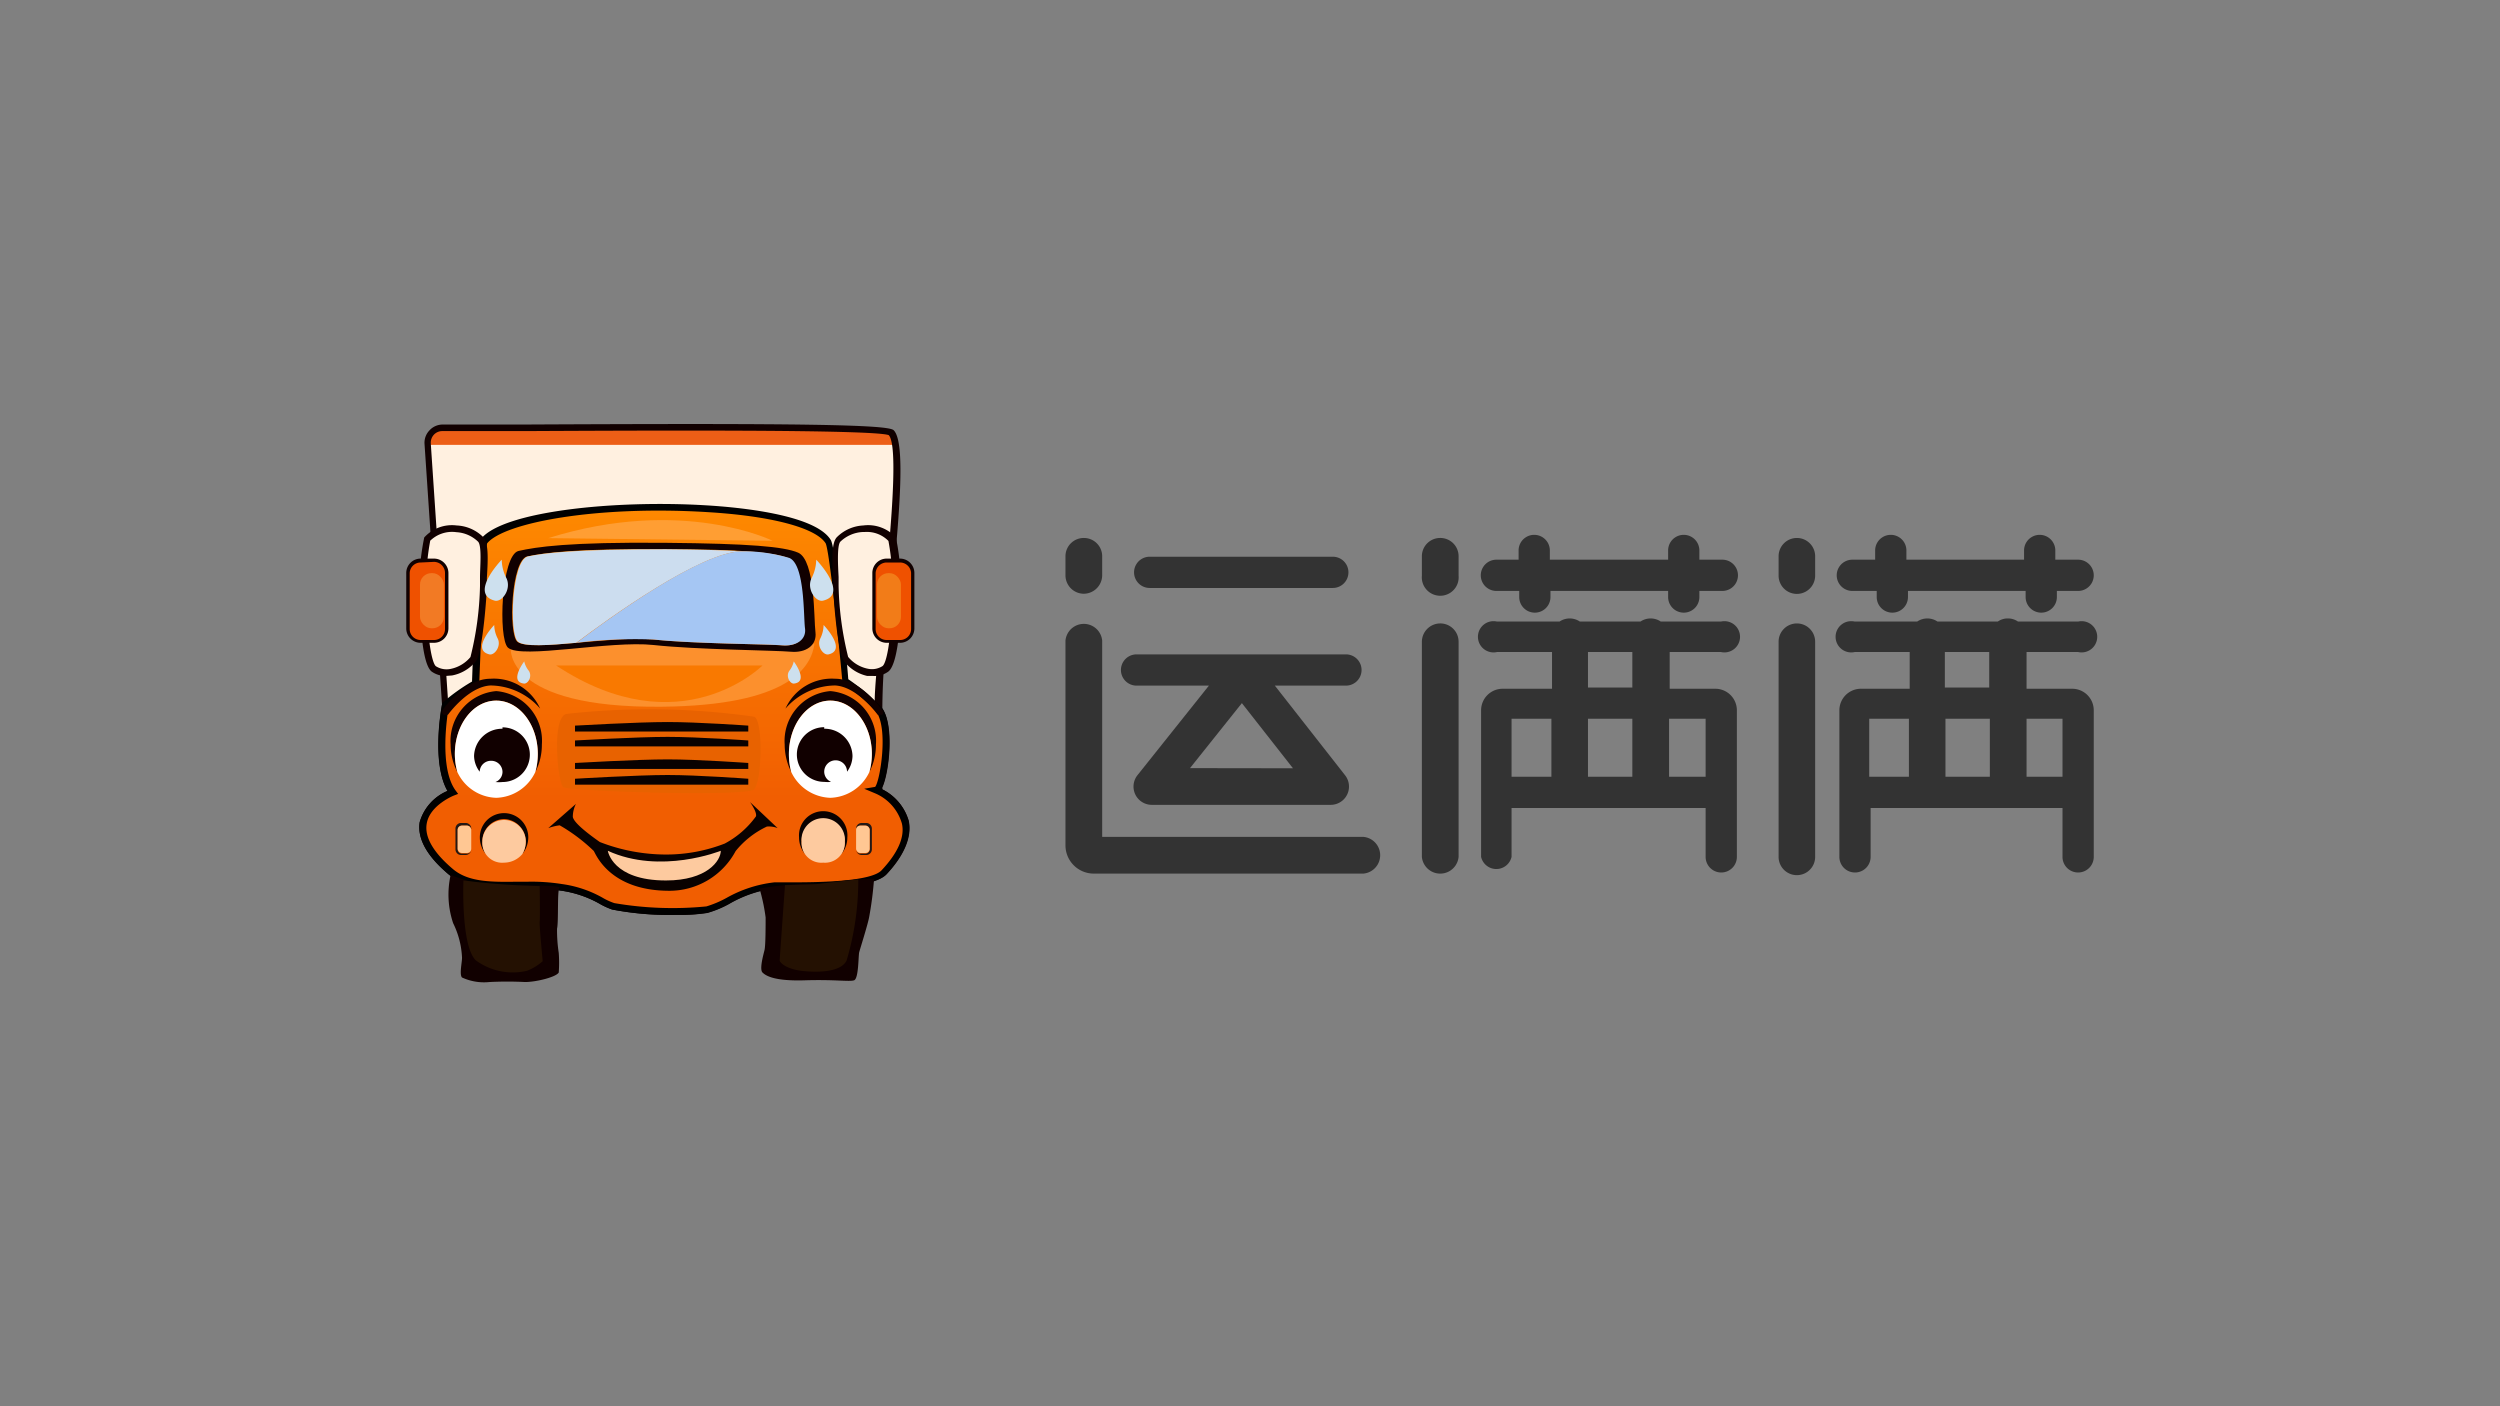 <svg id="图层_1" data-name="图层 1" xmlns="http://www.w3.org/2000/svg" xmlns:xlink="http://www.w3.org/1999/xlink" viewBox="0 0 160 90"><rect x="0" y="0" width="160" height="90" fill="#808080" stroke="none"/><defs><style>.cls-1{fill:#fff0e0;}.cls-2{fill:#ef5100;}.cls-3{clip-path:url(#clip-path);}.cls-4{fill:#ec5e16;}.cls-5{fill:#100;}.cls-6{fill:url(#未命名的渐变_113);}.cls-7{fill:#241102;}.cls-8{fill:#f27a24;}.cls-9{fill:#f27c18;}.cls-10{fill:#fff;}.cls-11{fill:#090100;}.cls-12{fill:#fdca9f;}.cls-13{fill:#231815;}.cls-14{fill:#ffc793;}.cls-15{fill:#e86200;}.cls-16{fill:#ff9e33;}.cls-17{fill:#fc902d;}.cls-18{fill:#f97900;}.cls-19{fill:#ccddef;}.cls-20{fill:#a5c6f3;}.cls-21{fill:#cde0ee;}.cls-22{fill:#333;}</style><clipPath id="clip-path"><path id="_剪贴路径_" data-name="&lt;剪贴路径&gt;" class="cls-1" d="M27.39,28.4l1.12,16.7S27.74,49,29,50.71c0,0-4.22,1.61-.12,5.09,1.65,1.39,4.58.54,7.09,1A11.1,11.1,0,0,1,39.25,58a22.44,22.44,0,0,0,6,.21c1-.21,2.62-1.47,4.31-1.54s6.12.08,7-.87c3.41-3.63-.47-5.24-.47-5.24.43-.08,1-3.92.18-5.14-.49-.7,2.05-16.54.76-17.76-.57-.54-23.52-.27-28.71-.29A1,1,0,0,0,27.39,28.4Z"/></clipPath><linearGradient id="未命名的渐变_113" x1="42.52" y1="32.46" x2="42.52" y2="58.34" gradientUnits="userSpaceOnUse"><stop offset="0" stop-color="#fe8900"/><stop offset="0.72" stop-color="#f15e01"/></linearGradient></defs><title>1</title><path id="_剪贴路径_2" data-name="&lt;剪贴路径&gt;" class="cls-1" d="M27.39,28.4l1.12,16.7S27.74,49,29,50.71c0,0-4.22,1.61-.12,5.09,1.65,1.39,4.58.54,7.09,1A11.1,11.1,0,0,1,39.25,58a22.44,22.44,0,0,0,6,.21c1-.21,2.62-1.47,4.31-1.54s6.12.08,7-.87c3.41-3.63-.47-5.24-.47-5.24.43-.08,1-3.92.18-5.14-.49-.7,2.05-16.54.76-17.76-.57-.54-23.52-.27-28.71-.29A1,1,0,0,0,27.39,28.4Z"/><g class="cls-3"><rect class="cls-4" x="27.38" y="27.33" width="30.27" height="1.14"/></g><path id="_复合路径_" data-name="&lt;复合路径&gt;" class="cls-5" d="M43.34,58.55a19.28,19.28,0,0,1-4.16-.34,4.7,4.7,0,0,1-.84-.39A7,7,0,0,0,35.89,57a14.55,14.55,0,0,0-2.81-.15c-1.69,0-3.28,0-4.38-.9-1.4-1.18-2-2.3-1.84-3.33a3.1,3.1,0,0,1,1.78-2c-1-1.76-.42-5.15-.35-5.52L27.17,28.42h0a1.14,1.14,0,0,1,.32-.88,1.15,1.15,0,0,1,.85-.37h0l5.29,0c17.45-.09,23.18,0,23.56.36.81.77.37,5.7-.29,12.08a42.46,42.46,0,0,0-.43,5.73c.78,1.1.44,4.12,0,5.06a.61.61,0,0,1,0,.12,3.27,3.27,0,0,1,1.69,2c.22,1-.26,2.2-1.41,3.43-.73.78-3.24.87-6,.91l-1.19,0a7.83,7.83,0,0,0-2.9,1,6.54,6.54,0,0,1-1.38.57A11.17,11.17,0,0,1,43.34,58.55Zm-9.58-2.12a12.5,12.5,0,0,1,2.21.15,7.29,7.29,0,0,1,2.57.86,4,4,0,0,0,.78.36,22,22,0,0,0,5.89.21,6.62,6.62,0,0,0,1.28-.54,8.06,8.06,0,0,1,3.07-1l1.2,0c1.87,0,5-.07,5.66-.77,1.06-1.13,1.5-2.15,1.3-3A3,3,0,0,0,56,50.77a.22.22,0,0,1-.13-.23.22.22,0,0,1,.14-.18c.31-.34.86-3.69.07-4.81-.21-.31-.08-1.8.36-6s1.14-10.95.44-11.7c-.93-.37-15.46-.3-23.28-.26l-5.29,0h0a.73.73,0,0,0-.54.23.76.76,0,0,0-.2.56h0l1.12,16.7v0S28,49,29.13,50.58a.21.21,0,0,1,0,.19.25.25,0,0,1-.13.14s-1.55.61-1.75,1.8c-.15.86.42,1.85,1.69,2.92,1,.84,2.49.82,4.1.8Z"/><path class="cls-6" d="M30.44,43.76a11.43,11.43,0,0,0-1.93,1.34S27.74,49,29,50.71c0,0-4.22,1.61-.12,5.09,1.65,1.39,4.58.54,7.09,1A11.1,11.1,0,0,1,39.25,58a22.44,22.44,0,0,0,6,.21c1-.21,2.62-1.47,4.31-1.54s6.12.08,7-.87c3.41-3.63-.47-5.24-.47-5.24.43-.08,1-3.92.18-5.14a12.28,12.28,0,0,0-2.18-1.85s-.79-8.41-1.11-8.92c-1.91-3-19.76-2.83-22,0C30.75,34.89,30.44,43.76,30.44,43.76Z"/><path d="M43.34,58.55a19.28,19.28,0,0,1-4.16-.34,4.7,4.7,0,0,1-.84-.39A7,7,0,0,0,35.89,57a14.55,14.55,0,0,0-2.81-.15c-1.68,0-3.28,0-4.38-.9-1.4-1.18-2-2.3-1.84-3.33a3.1,3.1,0,0,1,1.78-2c-1.06-1.83-.38-5.39-.35-5.55l0-.07.06-.05a12.08,12.08,0,0,1,1.86-1.33c.14-4,.36-8.86.58-9.14,1.44-1.77,8.58-2.49,14.38-2.14,2.06.12,7,.58,8,2.22.32.51,1,7.28,1.12,8.91a13.18,13.18,0,0,1,2.16,1.84c.78,1.12.44,4.14,0,5.08a.61.61,0,0,1,0,.12,3.27,3.27,0,0,1,1.69,2c.22,1-.26,2.2-1.41,3.43-.73.78-3.24.87-6,.91l-1.19,0a7.83,7.83,0,0,0-2.9,1,6.54,6.54,0,0,1-1.38.57A11.17,11.17,0,0,1,43.34,58.55Zm-9.58-2.12a12.5,12.5,0,0,1,2.21.15,7.29,7.29,0,0,1,2.57.86,4,4,0,0,0,.78.36,22,22,0,0,0,5.89.21,6.62,6.62,0,0,0,1.28-.54,8.06,8.06,0,0,1,3.07-1l1.2,0c1.87,0,5-.07,5.66-.77,1.06-1.13,1.5-2.15,1.3-3A3,3,0,0,0,56,50.77l-.69-.29.7-.12c.31-.37.86-3.7.07-4.81A11.82,11.82,0,0,0,54,43.77l-.09-.06V43.6c-.29-3.19-.85-8.42-1.07-8.83-.64-1-3.51-1.76-7.66-2-7-.42-12.9.67-14,2-.16.51-.39,5.8-.51,9.05v.15l-.15,0a10.34,10.34,0,0,0-1.8,1.25c-.09.54-.63,3.89.43,5.36l.17.23-.26.1s-1.55.61-1.75,1.8c-.15.86.42,1.85,1.69,2.92,1,.84,2.49.82,4.1.8ZM31.17,34.71"/><path class="cls-5" d="M28.84,56A5.76,5.76,0,0,0,29,59.08a5.54,5.54,0,0,1,.57,2.22c0,.29-.18,1.08,0,1.26a3.36,3.36,0,0,0,1.76.29,22.43,22.43,0,0,1,2.27,0c.72,0,2-.32,2.16-.61a8.62,8.62,0,0,0,0-1.25,9.84,9.84,0,0,1-.11-1.55c.11-.47,0-2.48.16-2.62s-2.08-.19-3.61-.11A10.15,10.15,0,0,1,28.84,56Z"/><path class="cls-7" d="M29.66,56.35s-.17,4.18.79,5.11a4,4,0,0,0,3.28.67,3.36,3.36,0,0,0,1-.61c0-.09-.22-2.3-.19-2.53s0-2.28,0-2.28A47,47,0,0,1,29.66,56.35Z"/><path class="cls-5" d="M48.61,56.87A11.9,11.9,0,0,1,49,58.72c0,.46,0,1.79-.07,2.08s-.34,1.23-.13,1.44.76.56,2.7.5,2.86.1,3.16,0,.27-1.57.33-1.8.57-1.84.64-2.27a22.44,22.44,0,0,0,.31-2.43,27.33,27.33,0,0,0-3.47.33A20.09,20.09,0,0,0,48.61,56.87Z"/><path class="cls-7" d="M50.24,56.65s-.34,4.71-.34,4.82.38.57,1.55.68,2.39,0,2.73-.67a18,18,0,0,0,.75-5.2l-2.66.3C52,56.61,50.24,56.65,50.24,56.65Z"/><path class="cls-1" d="M27.34,34.52c-.42.69-.41,7.71.43,8.3a2,2,0,0,0,2.51-.65c.37-.56.64-4.1.64-4.66s.25-2.62-.16-3a2.35,2.35,0,0,0-1.53-.68A2.22,2.22,0,0,0,27.34,34.52Z"/><path class="cls-5" d="M28.53,43.26a1.53,1.53,0,0,1-.89-.27c-.55-.39-.72-2.54-.77-4.28a15.83,15.83,0,0,1,.28-4.31h0a2.39,2.39,0,0,1,2.08-.77,2.56,2.56,0,0,1,1.68.73c.36.33.33,1.38.25,2.61,0,.22,0,.42,0,.54,0,.5-.26,4.14-.68,4.78a2.58,2.58,0,0,1-1.55.94Zm-1-8.63a16,16,0,0,0-.22,4.07c.07,2.47.36,3.77.59,3.94a1.27,1.27,0,0,0,.94.17,2.22,2.22,0,0,0,1.27-.76,20.48,20.48,0,0,0,.61-4.54c0-.13,0-.33,0-.57,0-.61.13-2-.12-2.27a2.17,2.17,0,0,0-1.39-.61,2,2,0,0,0-1.7.57Z"/><rect id="_矩形_" data-name="&lt;矩形&gt;" class="cls-2" x="26.11" y="35.86" width="2.48" height="5.18" rx="0.82" ry="0.82"/><path class="cls-5" d="M27.77,41.14h-.85a.92.92,0,0,1-.92-.92V36.67a.92.92,0,0,1,.92-.92h.85a.93.93,0,0,1,.93.92v3.55A.93.93,0,0,1,27.77,41.14ZM26.92,36a.7.7,0,0,0-.7.71v3.55a.7.7,0,0,0,.7.7h.85a.7.7,0,0,0,.71-.7V36.67a.71.71,0,0,0-.71-.71Z"/><rect class="cls-8" x="26.88" y="36.68" width="1.53" height="3.53" rx="0.73" ry="0.73"/><path class="cls-1" d="M57.07,34.52c.42.69.4,7.71-.43,8.3a2,2,0,0,1-2.51-.65c-.38-.56-.65-4.1-.65-4.66s-.24-2.62.17-3a2.35,2.35,0,0,1,1.53-.68A2.22,2.22,0,0,1,57.07,34.52Z"/><path class="cls-5" d="M55.87,43.26l-.37,0A2.58,2.58,0,0,1,54,42.29c-.42-.64-.68-4.28-.68-4.78,0-.12,0-.32,0-.54-.07-1.23-.1-2.28.26-2.61a2.56,2.56,0,0,1,1.67-.73,2.4,2.4,0,0,1,2.09.77,15.83,15.83,0,0,1,.28,4.31c0,1.74-.23,3.89-.78,4.28A1.49,1.49,0,0,1,55.87,43.26Zm-.55-9.21h-.13a2.23,2.23,0,0,0-1.4.61c-.24.23-.15,1.66-.12,2.27,0,.24,0,.44,0,.57a20.48,20.48,0,0,0,.61,4.54,2.19,2.19,0,0,0,1.27.76,1.25,1.25,0,0,0,.93-.17c.24-.17.53-1.47.6-3.94a16,16,0,0,0-.22-4.07A1.93,1.93,0,0,0,55.32,34.05Z"/><rect id="_矩形_2" data-name="&lt;矩形&gt;" class="cls-2" x="55.93" y="35.86" width="2.48" height="5.18" rx="0.82" ry="0.82" transform="translate(114.35 76.89) rotate(-180)"/><path class="cls-5" d="M57.6,41.14h-.85a.92.92,0,0,1-.92-.92V36.67a.92.92,0,0,1,.92-.92h.85a.92.92,0,0,1,.92.92v3.55A.92.92,0,0,1,57.6,41.14ZM56.75,36a.71.71,0,0,0-.71.71v3.55a.7.7,0,0,0,.71.7h.85a.7.7,0,0,0,.71-.7V36.67A.71.71,0,0,0,57.6,36Z"/><rect class="cls-9" x="56.13" y="36.68" width="1.53" height="3.53" rx="0.73" ry="0.73" transform="translate(113.79 76.89) rotate(180)"/><path class="cls-5" d="M28.5,45.74a.19.19,0,0,1-.12,0,.21.21,0,0,1-.05-.3c.06-.08,1.41-2,3.05-2a3.25,3.25,0,0,1,3.19,1.91h0a4.26,4.26,0,0,0-3.17-1.48c-1.43.07-2.71,1.85-2.72,1.86A.21.21,0,0,1,28.5,45.74Z"/><path class="cls-5" d="M56.33,45.74a.2.2,0,0,0,.13,0,.21.21,0,0,0,0-.3c-.06-.08-1.41-2-3-2a3.25,3.25,0,0,0-3.19,1.91h0a4.26,4.26,0,0,1,3.17-1.48c1.43.07,2.71,1.85,2.72,1.86A.21.21,0,0,0,56.33,45.74Z"/><path class="cls-5" d="M31.76,44.84c1.47,0,2.66,1.53,2.66,3.42a4.32,4.32,0,0,1-.16,1.15,3.81,3.81,0,0,0,.42-1.76,3.19,3.19,0,0,0-2.92-3.42,3.2,3.2,0,0,0-2.92,3.42,3.82,3.82,0,0,0,.43,1.76,4.32,4.32,0,0,1-.16-1.15C29.11,46.37,30.3,44.84,31.76,44.84Z"/><path class="cls-10" d="M31.76,51.06a2.85,2.85,0,0,0,2.5-1.65,4.32,4.32,0,0,0,.16-1.15c0-1.89-1.19-3.42-2.66-3.42s-2.65,1.53-2.65,3.42a4.32,4.32,0,0,0,.16,1.15A2.84,2.84,0,0,0,31.76,51.06Z"/><path class="cls-5" d="M32.16,46.64a1.79,1.79,0,0,0-1.82,1.75,1.72,1.72,0,0,0,.36,1,.72.72,0,0,1,.73-.7.72.72,0,0,1,.73.71.7.7,0,0,1-.45.65,2.3,2.3,0,0,0,.45,0,1.75,1.75,0,1,0,0-3.5Z"/><path class="cls-5" d="M53.14,44.84c-1.46,0-2.65,1.53-2.65,3.42a4.32,4.32,0,0,0,.15,1.15,3.94,3.94,0,0,1-.42-1.76,3.2,3.2,0,0,1,2.92-3.42,3.19,3.19,0,0,1,2.92,3.42,3.81,3.81,0,0,1-.42,1.76,4.32,4.32,0,0,0,.16-1.15C55.8,46.37,54.61,44.84,53.14,44.84Z"/><path class="cls-10" d="M53.14,51.06a2.87,2.87,0,0,1-2.5-1.65,4.32,4.32,0,0,1-.15-1.15c0-1.89,1.19-3.42,2.65-3.42s2.66,1.53,2.66,3.42a4.32,4.32,0,0,1-.16,1.15A2.86,2.86,0,0,1,53.14,51.06Z"/><path class="cls-5" d="M52.75,46.64a1.78,1.78,0,0,1,1.81,1.75,1.71,1.71,0,0,1-.35,1,.73.73,0,0,0-1.46,0,.71.71,0,0,0,.44.65,2.12,2.12,0,0,1-.44,0,1.75,1.75,0,1,1,0-3.5Z"/><path class="cls-11" d="M32.26,52.42a1.43,1.43,0,0,1,1.39,1.45,1.61,1.61,0,0,1-.22.79,1.72,1.72,0,0,0,.38-1.07,1.55,1.55,0,1,0-3.1,0,1.66,1.66,0,0,0,.38,1.07,1.51,1.51,0,0,1-.22-.79A1.42,1.42,0,0,1,32.26,52.42Z"/><path class="cls-12" d="M32.26,55.21a1.54,1.54,0,0,0,1.17-.55,1.61,1.61,0,0,0,.22-.79,1.39,1.39,0,1,0-2.78,0,1.27,1.27,0,0,0,1.39,1.34Z"/><path class="cls-13" d="M29.8,52.67h-.29a.36.36,0,0,0-.36.36v1.33a.36.36,0,0,0,.36.36h.29a.36.36,0,0,0,.36-.36v0a.27.27,0,0,1-.27.27h-.33a.27.27,0,0,1-.27-.27V53.11a.27.27,0,0,1,.27-.27h.33a.27.27,0,0,1,.27.27V53A.36.36,0,0,0,29.8,52.67Z"/><rect class="cls-14" x="29.29" y="52.84" width="0.87" height="1.75" rx="0.27" ry="0.27"/><path class="cls-11" d="M52.69,52.42a1.42,1.42,0,0,0-1.39,1.45,1.51,1.51,0,0,0,.22.79,1.66,1.66,0,0,1-.38-1.07,1.55,1.55,0,1,1,3.09,0,1.66,1.66,0,0,1-.38,1.07,1.51,1.51,0,0,0,.22-.79A1.42,1.42,0,0,0,52.69,52.42Z"/><path class="cls-12" d="M52.69,55.21a1.27,1.27,0,0,1-1.39-1.34,1.39,1.39,0,1,1,2.77,0,1.27,1.27,0,0,1-1.38,1.34Z"/><path class="cls-13" d="M55.15,52.67h.29a.36.36,0,0,1,.36.36v1.33a.36.36,0,0,1-.36.36h-.29a.36.36,0,0,1-.36-.36v0a.27.27,0,0,0,.27.27h.33a.27.27,0,0,0,.27-.27V53.11a.27.27,0,0,0-.27-.27h-.33a.27.27,0,0,0-.27.27V53A.36.36,0,0,1,55.15,52.67Z"/><rect class="cls-14" x="54.79" y="52.84" width="0.87" height="1.75" rx="0.27" ry="0.27"/><path class="cls-11" d="M36.86,51.45,35.09,53a3.43,3.43,0,0,1,.73-.18A11.09,11.09,0,0,1,38,54.46c.13.19,1,2.55,4.84,2.55a4.8,4.8,0,0,0,4.24-2.54,5.66,5.66,0,0,1,2-1.57,1.53,1.53,0,0,1,.69.1L48,51.33s.47.65.38.92a5.86,5.86,0,0,1-2,1.74,10.36,10.36,0,0,1-3.78.7,11.73,11.73,0,0,1-4.21-.8c-.64-.45-1.69-1.23-1.73-1.62A1.84,1.84,0,0,1,36.86,51.45Z"/><path class="cls-12" d="M38.9,54.45s.28,1.9,3.72,1.9c2.64,0,3.51-1.27,3.51-1.9C46.13,54.45,42.28,56,38.9,54.45Z"/><path class="cls-15" d="M36.27,45.69c-1,.16-.57,4.43-.22,4.69s11.7.63,12.21.14.6-4.45,0-4.65A47.35,47.35,0,0,0,36.27,45.69Z"/><path class="cls-11" d="M36.8,46.44v.38H47.89v-.38s-3.22-.23-5.16-.23S36.8,46.44,36.8,46.44Z"/><path class="cls-11" d="M36.8,47.39v.38H47.89v-.38s-3.22-.23-5.16-.23S36.8,47.39,36.8,47.39Z"/><path class="cls-11" d="M36.8,48.83v.38H47.89v-.38s-3.22-.23-5.16-.23S36.8,48.83,36.8,48.83Z"/><path class="cls-11" d="M36.8,49.84v.38H47.89v-.38s-3.22-.24-5.16-.24S36.8,49.84,36.8,49.84Z"/><path class="cls-16" d="M35.09,34.44l14.36.17S43.67,31.75,35.09,34.44Z"/><path class="cls-17" d="M32.69,41.48s-.42,3.85,9.67,3.75c8.06-.08,9.57-2.48,9.77-4.06,0,0-1.22.88-10.37,0C38.25,40.82,34.49,41.91,32.69,41.48Z"/><path class="cls-18" d="M35.59,42.59H48.8S43.56,47.86,35.59,42.59Z"/><path class="cls-5" d="M52.19,40.47c-.11-.82,0-4.61-1.11-5.1-.91-.39-3.13-.58-8.46-.63-6.27-.06-8.32.27-9.43.52s-1.32,5.61-.68,6.19c.84.75,6.56-.47,9.31-.17s7.8.34,8.78.43S52.29,41.3,52.19,40.47ZM50,41.3c-.92-.08-5.63-.1-8.2-.37s-7.9.81-8.69.14c-.59-.5-.4-5.24.64-5.46s3-.51,8.8-.46c5,0,7,.21,7.89.56,1.05.42.94,3.77,1,4.5S51,41.39,50,41.3Z"/><path class="cls-19" d="M42.59,35.15c-5.85,0-7.76.24-8.8.46s-1.23,5-.64,5.46c.4.34,2,.23,3.73.07,2.09-1.58,8-5.84,10.62-5.86C46.3,35.21,44.71,35.17,42.59,35.15Z"/><path class="cls-20" d="M41.84,40.93c2.57.27,7.28.29,8.2.37s1.58-.36,1.48-1.09,0-4.08-1-4.5a10.4,10.4,0,0,0-3-.43c-2.64,0-8.53,4.28-10.62,5.86A30.33,30.33,0,0,1,41.84,40.93Z"/><path class="cls-21" d="M32.11,35.82S30,38,31.66,38.44c.46.12,1.08-.71.76-1.42A2.69,2.69,0,0,1,32.11,35.82Z"/><path class="cls-21" d="M31.63,40s-1.52,1.59-.31,1.88c.32.08.77-.51.54-1A2,2,0,0,1,31.63,40Z"/><path class="cls-21" d="M33.55,42.33s-1,1.32,0,1.42c.26,0,.52-.46.3-.81A1.47,1.47,0,0,1,33.55,42.33Z"/><path class="cls-21" d="M52.24,35.82s2.13,2.21.44,2.62c-.45.12-1.07-.71-.75-1.42A2.69,2.69,0,0,0,52.24,35.82Z"/><path class="cls-21" d="M52.71,40s1.53,1.59.32,1.88c-.33.08-.77-.51-.54-1A2,2,0,0,0,52.71,40Z"/><path class="cls-21" d="M50.8,42.33s1,1.32,0,1.42c-.25,0-.52-.46-.29-.81A1.47,1.47,0,0,0,50.8,42.33Z"/><path class="cls-22" d="M69.36,38h0a1.19,1.19,0,0,0,1.18-1.17V35.6a1.17,1.17,0,0,0-1.17-1.17h0a1.17,1.17,0,0,0-1.18,1.17v1.24A1.18,1.18,0,0,0,69.36,38Z"/><path class="cls-22" d="M87.26,53.56H70.54V41a1.18,1.18,0,0,0-2.35,0V54.1A1.81,1.81,0,0,0,70,55.91H87.26a1.18,1.18,0,0,0,0-2.35Z"/><path class="cls-22" d="M73.58,37.63H85.3a1,1,0,0,0,0-2H73.58a1,1,0,0,0,0,2Z"/><path class="cls-22" d="M72.74,43.88h4.63L72.8,49.61a1.17,1.17,0,0,0,.92,1.9H85.16a1.17,1.17,0,0,0,.92-1.9l-4.49-5.73h4.55a1,1,0,1,0,0-2H72.74a1,1,0,1,0,0,2Zm3.42,5.28L79.48,45l3.27,4.17Z"/><path class="cls-22" d="M92.15,34.43A1.17,1.17,0,0,0,91,35.6v1.24a1.18,1.18,0,1,0,2.35,0V35.6A1.17,1.17,0,0,0,92.15,34.43Z"/><path class="cls-22" d="M92.15,39.9A1.18,1.18,0,0,0,91,41.08V54.84a1.18,1.18,0,0,0,2.35,0V41.08A1.17,1.17,0,0,0,92.15,39.9Z"/><path class="cls-22" d="M95.77,37.82h1.46v.39a1,1,0,0,0,2,0v-.39h7.53v.39a1,1,0,1,0,2,0v-.39h1.47a1,1,0,1,0,0-2h-1.47v-.59a1,1,0,1,0-2,0v.59H99.19v-.59a1,1,0,1,0-2,0v.59H95.77a1,1,0,1,0,0,2Z"/><path class="cls-22" d="M110.14,41.73a1,1,0,1,0,0-1.95h-3.85a1.16,1.16,0,0,0-1.3,0h-3.88a1.16,1.16,0,0,0-1.3,0h-4a1,1,0,1,0,0,1.95h3.52v2.35H96.16a1.38,1.38,0,0,0-1.37,1.38v9.38a1,1,0,0,0,1.95,0V51.71h12.42v3.13a1,1,0,0,0,2,0V45.46a1.38,1.38,0,0,0-1.38-1.38h-2.92V41.73ZM96.74,46h2.55v3.71H96.74Zm4.89,0h2.84v3.71h-2.84Zm7.53,0v3.71h-2.34V46Zm-4.69-2h-2.84V41.73h2.84Z"/><path class="cls-22" d="M115,34.43a1.17,1.17,0,0,0-1.17,1.17v1.24a1.17,1.17,0,1,0,2.34,0V35.6A1.17,1.17,0,0,0,115,34.43Z"/><path class="cls-22" d="M115,39.9a1.17,1.17,0,0,0-1.17,1.18V54.84a1.17,1.17,0,1,0,2.34,0V41.08A1.17,1.17,0,0,0,115,39.9Z"/><path class="cls-22" d="M118.65,37.82h1.46v.39a1,1,0,1,0,2,0v-.39h7.53v.39a1,1,0,0,0,2,0v-.39H133a1,1,0,1,0,0-2h-1.46v-.59a1,1,0,0,0-2,0v.59h-7.53v-.59a1,1,0,0,0-2,0v.59h-1.46a1,1,0,1,0,0,2Z"/><path class="cls-22" d="M133,41.73a1,1,0,1,0,0-1.95h-3.85a1.11,1.11,0,0,0-.65-.2,1.08,1.08,0,0,0-.64.2H124a1.16,1.16,0,0,0-1.3,0h-4a1,1,0,1,0,0,1.95h3.52v2.35h-3.12a1.38,1.38,0,0,0-1.38,1.38v9.38a1,1,0,0,0,2,0V51.71H132v3.13a1,1,0,0,0,2,0V45.46a1.38,1.38,0,0,0-1.38-1.38H129.7V41.73ZM119.63,46h2.54v3.71h-2.54Zm4.88,0h2.84v3.71h-2.84ZM132,46v3.71H129.7V46Zm-4.69-2h-2.84V41.73h2.84Z"/></svg>